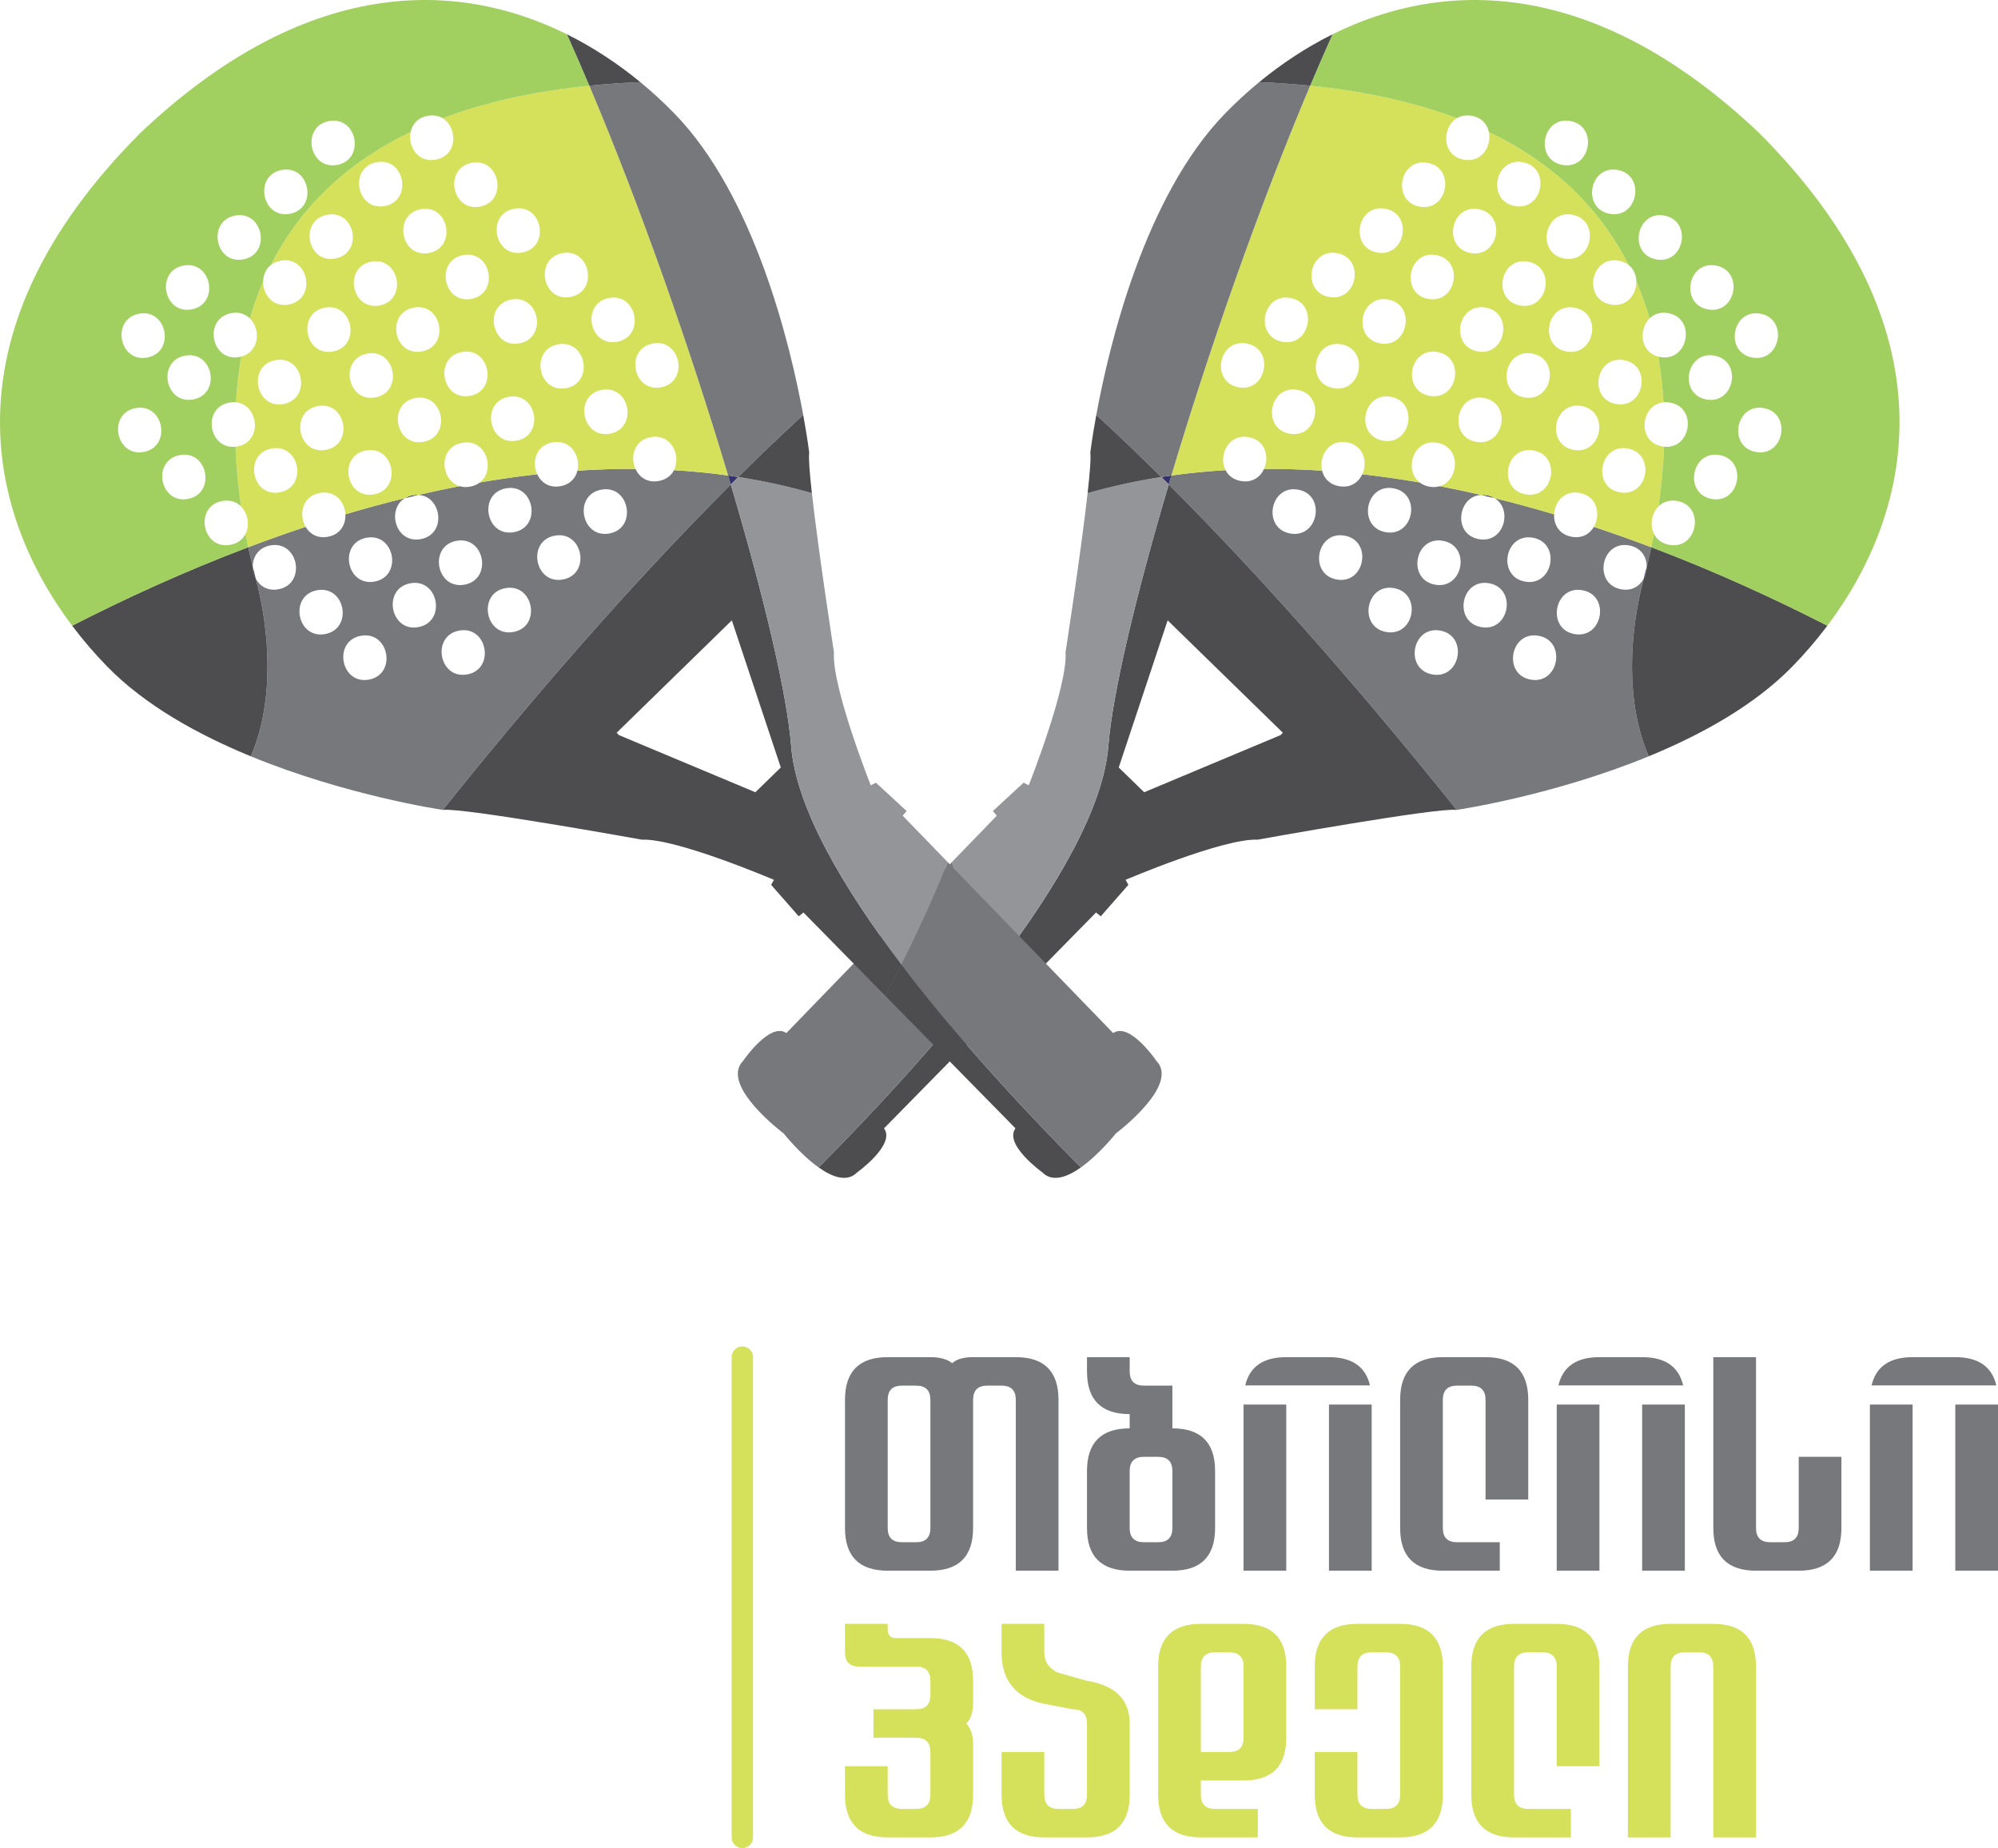 <svg xmlns="http://www.w3.org/2000/svg" xmlns:xlink="http://www.w3.org/1999/xlink" id="Layer_1" x="0px" y="0px" width="281.798px" height="260.62px" viewBox="0 0 281.798 260.62" xml:space="preserve"><path fill="#77787B" d="M165.208,67.055c2.535-0.355,5.083-0.602,7.638-0.752c0.377,0.743,1.075,1.332,2.146,1.527 c1.618,0.295,2.766-0.548,3.289-1.703c2.728-0.018,5.457,0.068,8.184,0.247c0.252,1.04,1.019,1.938,2.393,2.188 c1.608,0.293,2.75-0.539,3.278-1.682c2.708,0.303,5.405,0.69,8.086,1.153c0.363,0.282,0.818,0.493,1.378,0.594 c0.556,0.102,1.054,0.065,1.493-0.069c1.95,0.376,3.891,0.788,5.816,1.237c-3.328,0.162-4.047,5.557-0.337,6.235 c3.57,0.648,4.844-4.237,2.209-5.787c2.838,0.695,5.645,1.461,8.41,2.285c-0.072,1.411,0.685,2.842,2.479,3.169 c1.473,0.267,2.554-0.407,3.132-1.4c2.748,0.911,5.448,1.873,8.09,2.871c-0.215,1.003-0.43,1.928-0.637,2.765 c0.012-1.36-0.755-2.702-2.484-3.016c-3.988-0.725-5.114,5.459-1.123,6.185c1.511,0.274,2.61-0.447,3.176-1.485 c-1.969,7.366-2.66,17.272,0.71,25.039c-13.456,5.525-26.752,7.507-27.081,7.556c-11.565-14.436-25.74-31.029-40.621-45.896 C164.958,67.897,165.082,67.477,165.208,67.055 M215.879,95.841c3.987,0.724,5.113-5.46,1.125-6.182 C213.016,88.931,211.892,95.114,215.879,95.841 M222.059,89.417c3.987,0.727,5.113-5.458,1.125-6.183 C219.195,82.509,218.07,88.691,222.059,89.417 M202.013,95.108c3.986,0.726,5.109-5.457,1.124-6.183 C199.15,88.201,198.026,94.384,202.013,95.108 M210.029,82.253c-3.988-0.726-5.112,5.456-1.124,6.184 C212.893,89.162,214.017,82.98,210.029,82.253 M215.084,82.017c3.986,0.722,5.113-5.459,1.125-6.185 C212.222,75.107,211.097,81.291,215.084,82.017 M203.518,76.268c-3.989-0.726-5.111,5.457-1.124,6.183 C206.378,83.174,207.504,76.991,203.518,76.268 M195.499,89.123c3.989,0.727,5.114-5.458,1.125-6.182 C192.638,82.213,191.513,88.399,195.499,89.123 M196.543,68.865c-3.985-0.725-5.109,5.457-1.125,6.182 C199.407,75.772,200.533,69.59,196.543,68.865 M188.526,81.721c3.987,0.725,5.111-5.458,1.124-6.184 C185.666,74.814,184.537,80.995,188.526,81.721 M181.966,75.234c3.986,0.725,5.113-5.458,1.126-6.184 C179.104,68.324,177.978,74.509,181.966,75.234"></path><path fill="#34326C" d="M210.782,70.243c-0.622-0.152-1.246-0.302-1.872-0.448c0.249-0.012,0.511,0.002,0.789,0.052 C210.116,69.923,210.474,70.061,210.782,70.243"></path><path fill="#D5E05B" d="M205.469,16.676c-2.122,1.289-2.163,5.267,0.988,5.841c2.572,0.467,3.95-1.942,3.534-3.905 c9.86,4.746,16.017,11.435,19.718,18.761c-0.368-0.291-0.83-0.508-1.4-0.612c-3.988-0.725-5.112,5.458-1.125,6.184 c2.292,0.418,3.636-1.449,3.609-3.248c0.737,1.716,1.355,3.458,1.862,5.211c-1.534,1.516-1.377,4.695,1.23,5.375 c0.375,2.17,0.611,4.331,0.735,6.453c-3.196,0.318-3.834,5.559-0.182,6.223c0.085,0.016,0.167,0.024,0.249,0.033 c-0.105,2.996-0.394,5.831-0.767,8.414c-0.98,0.976-1.262,2.633-0.648,3.875c-0.125,0.656-0.253,1.285-0.382,1.888 c-2.641-0.999-5.341-1.96-8.089-2.872c0.987-1.697,0.507-4.324-2.008-4.782c-2.192-0.399-3.517,1.291-3.604,3.014 c-2.765-0.824-5.57-1.591-8.409-2.286c-0.308-0.181-0.666-0.319-1.084-0.395c-0.276-0.051-0.539-0.065-0.788-0.053 c-1.926-0.448-3.866-0.861-5.816-1.237c2.706-0.827,3.063-5.49-0.369-6.114c-3.431-0.624-4.74,3.859-2.502,5.589 c-2.681-0.462-5.378-0.85-8.086-1.152c0.784-1.692,0.226-4.067-2.152-4.501c-2.614-0.476-3.999,2.016-3.519,3.995 c-2.727-0.179-5.456-0.265-8.184-0.248c0.77-1.691,0.205-4.049-2.166-4.479c-2.916-0.53-4.297,2.634-3.27,4.656 c-2.555,0.15-5.102,0.397-7.637,0.751c5.23-17.499,12.23-37.6,19.569-54.965C192.873,12.903,199.709,14.493,205.469,16.676  M228.461,69.431c3.986,0.726,5.111-5.456,1.125-6.182C225.599,62.522,224.474,68.706,228.461,69.431 M229.051,50.789 c-3.989-0.725-5.112,5.456-1.127,6.184C231.913,57.698,233.04,51.513,229.051,50.789 M223.075,57.261 c-3.988-0.726-5.112,5.458-1.125,6.181C225.934,64.169,227.062,57.987,223.075,57.261 M215.16,69.712 c3.988,0.724,5.113-5.46,1.126-6.185C212.298,62.802,211.173,68.986,215.16,69.712 M222.077,43.386 c-3.984-0.726-5.111,5.458-1.123,6.182C224.94,50.292,226.067,44.112,222.077,43.386 M216.1,49.857 c-3.988-0.726-5.112,5.458-1.125,6.184C218.964,56.769,220.089,50.584,216.1,49.857 M208.185,62.308 c3.988,0.725,5.112-5.457,1.126-6.184C205.321,55.399,204.199,61.583,208.185,62.308 M209.542,43.375 c-3.987-0.727-5.115,5.456-1.125,6.183C212.403,50.282,213.528,44.099,209.542,43.375 M215.517,36.899 c-3.988-0.727-5.112,5.46-1.125,6.185C218.378,43.809,219.505,37.625,215.517,36.899 M202.751,49.639 c-3.988-0.726-5.112,5.458-1.125,6.184C205.614,56.547,206.739,50.365,202.751,49.639 M195.042,62.142 c3.985,0.723,5.112-5.458,1.124-6.185C192.179,55.233,191.055,61.416,195.042,62.142 M220.625,36.458 c3.989,0.727,5.113-5.454,1.126-6.18C217.765,29.552,216.639,35.733,220.625,36.458 M202.566,35.97 c-3.987-0.725-5.111,5.458-1.126,6.183C205.429,42.878,206.554,36.697,202.566,35.97 M208.543,29.498 c-3.986-0.723-5.111,5.457-1.124,6.183C211.407,36.406,212.531,30.223,208.543,29.498 M195.779,42.237 c-3.987-0.725-5.112,5.457-1.126,6.182C198.64,49.146,199.764,42.961,195.779,42.237 M181.885,61.161 c3.988,0.724,5.114-5.46,1.125-6.187C179.025,54.251,177.897,60.434,181.885,61.161 M188.066,54.739 c3.986,0.724,5.113-5.459,1.123-6.184C185.205,47.829,184.079,54.014,188.066,54.739 M213.652,29.057 c3.986,0.724,5.112-5.458,1.126-6.185C210.788,22.147,209.664,28.332,213.652,29.057 M201.349,22.959 c-3.987-0.728-5.113,5.455-1.125,6.181C204.213,29.868,205.339,23.684,201.349,22.959 M195.372,29.43 c-3.987-0.726-5.111,5.458-1.125,6.184C198.231,36.336,199.359,30.158,195.372,29.43 M188.584,35.696 c-3.987-0.725-5.112,5.459-1.124,6.183C191.445,42.605,192.572,36.421,188.584,35.696 M174.691,54.62 c3.986,0.725,5.112-5.459,1.124-6.183C171.827,47.709,170.702,53.895,174.691,54.62 M180.871,48.198 c3.985,0.725,5.111-5.457,1.125-6.18C178.01,41.291,176.882,47.472,180.871,48.198"></path><path fill="#34326C" d="M231.825,81.617c0.136-0.51,0.282-1.076,0.432-1.684C232.251,80.518,232.103,81.106,231.825,81.617"></path><path fill="#4D4D4F" d="M231.825,81.617c0.278-0.511,0.427-1.099,0.432-1.684c0.207-0.837,0.422-1.762,0.637-2.765 c9.113,3.447,17.527,7.328,24.838,11.07c-1.558,2.069-3.218,3.989-4.93,5.744c-5.355,5.491-12.832,9.621-20.267,12.674 C229.165,98.889,229.856,88.983,231.825,81.617"></path><g opacity="0.9">	<g>		<defs>			<rect id="SVGID_1_" x="184.78" width="83.127" height="88.238"></rect>		</defs>		<clipPath id="SVGID_2_">			<use xlink:href="#SVGID_1_"></use>		</clipPath>		<path clip-path="url(#SVGID_2_)" fill="#98CB4F" d="M233.274,75.28c0.374,0.755,1.077,1.357,2.161,1.554   c3.986,0.726,5.112-5.46,1.125-6.184c-1.123-0.205-2.019,0.139-2.638,0.755c0.373-2.583,0.66-5.418,0.767-8.414   c3.781,0.427,4.779-5.505,0.873-6.215c-0.335-0.061-0.648-0.071-0.941-0.041c-0.124-2.121-0.359-4.282-0.734-6.453   c0.089,0.023,0.178,0.046,0.273,0.063c3.986,0.725,5.111-5.458,1.124-6.185c-1.117-0.203-2.01,0.138-2.628,0.748   c-0.507-1.753-1.125-3.496-1.862-5.212c-0.014-0.884-0.358-1.749-1.084-2.323c-3.701-7.327-9.857-14.015-19.718-18.761   c-0.229-1.079-0.998-2.023-2.412-2.281c-0.837-0.152-1.546,0.003-2.11,0.345c-5.76-2.183-12.598-3.774-20.69-4.587   c1.048-2.478,2.103-4.899,3.159-7.25c15.69-7.802,36.93-8.13,60.19,13.927c27.604,27.69,21.845,53.207,9.602,69.472   c-7.31-3.742-15.724-7.623-24.838-11.07C233.021,76.565,233.149,75.936,233.274,75.28 M221.486,17.072   c-3.989-0.725-5.113,5.458-1.126,6.186C224.348,23.981,225.473,17.799,221.486,17.072 M228.158,23.965   c-3.987-0.724-5.112,5.458-1.125,6.184S232.144,24.69,228.158,23.965 M234.733,30.399c-3.988-0.725-5.114,5.459-1.126,6.185   C237.593,37.309,238.719,31.126,234.733,30.399 M242.013,37.449c-3.987-0.727-5.112,5.456-1.125,6.182   C244.875,44.356,246,38.175,242.013,37.449 M240.671,56.334c3.986,0.725,5.112-5.458,1.123-6.184   C237.809,49.425,236.682,55.608,240.671,56.334 M248.278,44.237c-3.988-0.726-5.111,5.46-1.123,6.184   C251.14,51.146,252.266,44.963,248.278,44.237 M248.77,57.552c-3.988-0.728-5.113,5.458-1.125,6.183   C251.632,64.46,252.759,58.277,248.77,57.552 M242.538,64.177c-3.988-0.725-5.112,5.458-1.125,6.183   C245.402,71.087,246.525,64.904,242.538,64.177"></path>	</g></g><path fill="#34326C" d="M165.208,67.055c-0.127,0.422-0.251,0.842-0.376,1.261c-0.351-0.351-0.7-0.7-1.053-1.049 C164.256,67.193,164.732,67.121,165.208,67.055"></path><path fill="#77787B" d="M165.208,67.055c-0.477,0.066-0.952,0.138-1.429,0.212c-3.03-3.004-6.088-5.932-9.158-8.754 c1.807-9.83,6.831-30.885,18.195-42.537c1.471-1.508,3.066-2.983,4.773-4.388c2.502,0.1,4.894,0.271,7.188,0.501 C177.44,29.455,170.44,49.555,165.208,67.055"></path><path fill="#4D4D4F" d="M177.59,11.588c3.092-2.547,6.558-4.865,10.348-6.749c-1.057,2.351-2.11,4.772-3.158,7.25 C182.484,11.859,180.092,11.688,177.59,11.588"></path><path fill="#4D4D4F" d="M156.325,105.18c0.554-7.166,3.766-20.854,8.509-36.864c14.88,14.868,29.054,31.461,40.62,45.896 c-0.004,0.001-0.024,0.004-0.024,0.004c-2.719-0.375-28.036,4.192-28.036,4.192c-4.887-0.212-18.64,5.666-18.64,5.666l0.393,0.707 l-3.895,4.438l-0.666-0.537l-11.529,11.735c-0.76-1.421-1.524-2.887-2.285-4.393C149.026,125.141,155.65,113.89,156.325,105.18  M180.608,103.666l0.326-0.335l-16.247-15.847l-6.901,20.745l3.585,3.495L180.608,103.666z"></path><path fill="#939598" d="M164.833,68.316c-4.742,16.01-7.954,29.698-8.51,36.864c-0.674,8.71-7.298,19.961-15.553,30.844 c-2.285-4.523-4.534-9.394-6.534-14.434l6.354-6.561l-0.559-0.652l4.339-4.003l0.72,0.374c0,0,5.529-13.896,5.195-18.776 c0,0,2.184-14.11,3.111-22.427c3.424-0.98,6.89-1.732,10.383-2.277C164.132,67.616,164.482,67.965,164.833,68.316"></path><path fill="#4D4D4F" d="M153.397,69.544c0.318-2.845,0.49-5.016,0.376-5.707c0,0,0.244-2.034,0.85-5.325 c3.069,2.822,6.127,5.75,9.158,8.755C160.287,67.813,156.821,68.565,153.397,69.544"></path><path fill="#4D4D4F" d="M120.916,165.312c-1.43,1.468-3.526,0.69-5.46-0.683c7.194-7.23,17.068-17.733,25.315-28.605 c0.761,1.506,1.525,2.972,2.285,4.393l-18.373,18.704C126.357,161.406,120.916,165.312,120.916,165.312"></path><path fill="#77787B" d="M115.456,164.63c-2.607-1.852-4.922-4.785-4.922-4.785s-9.083-6.798-5.724-10.241 c0,0,3.773-5.535,6.098-3.92l23.329-24.094c2,5.04,4.25,9.91,6.534,14.434C132.524,146.896,122.649,157.399,115.456,164.63"></path><path fill="#77787B" d="M102.698,67.055c-2.535-0.355-5.083-0.602-7.637-0.752c-0.378,0.743-1.077,1.332-2.147,1.527 c-1.618,0.295-2.765-0.548-3.29-1.703c-2.727-0.018-5.457,0.068-8.182,0.247c-0.253,1.04-1.02,1.938-2.394,2.188 c-1.607,0.293-2.749-0.539-3.278-1.682c-2.707,0.303-5.405,0.69-8.085,1.153c-0.365,0.282-0.819,0.493-1.378,0.594 c-0.556,0.102-1.055,0.065-1.494-0.069c-1.95,0.376-3.891,0.788-5.817,1.237c3.329,0.162,4.047,5.557,0.337,6.235 c-3.57,0.648-4.843-4.237-2.208-5.787c-2.838,0.695-5.644,1.461-8.41,2.285c0.071,1.411-0.685,2.842-2.48,3.169 c-1.472,0.267-2.553-0.407-3.131-1.4c-2.749,0.911-5.449,1.873-8.09,2.871c0.214,1.003,0.429,1.928,0.636,2.765 c-0.011-1.36,0.755-2.702,2.484-3.016c3.989-0.725,5.114,5.459,1.124,6.185c-1.512,0.274-2.61-0.447-3.176-1.485 c1.968,7.366,2.66,17.272-0.71,25.039c13.456,5.525,26.752,7.507,27.081,7.556c11.566-14.436,25.74-31.029,40.62-45.896 C102.949,67.897,102.824,67.477,102.698,67.055 M52.027,95.841c-3.987,0.724-5.113-5.46-1.125-6.182 C54.891,88.931,56.015,95.114,52.027,95.841 M45.847,89.417c-3.987,0.727-5.114-5.458-1.124-6.183 C48.712,82.509,49.837,88.691,45.847,89.417 M65.894,95.108c-3.988,0.726-5.111-5.457-1.124-6.183 C68.757,88.201,69.881,94.384,65.894,95.108 M57.878,82.253c3.988-0.726,5.111,5.456,1.124,6.184 C55.014,89.162,53.89,82.98,57.878,82.253 M52.822,82.017c-3.987,0.722-5.113-5.459-1.125-6.185 C55.685,75.107,56.81,81.291,52.822,82.017 M64.389,76.268c3.988-0.726,5.111,5.457,1.124,6.183 C61.527,83.174,60.402,76.991,64.389,76.268 M72.408,89.123c-3.99,0.727-5.115-5.458-1.126-6.182 C75.269,82.213,76.394,88.399,72.408,89.123 M71.363,68.865c3.986-0.725,5.11,5.457,1.125,6.182 C68.5,75.772,67.374,69.59,71.363,68.865 M79.38,81.721c-3.987,0.725-5.11-5.458-1.123-6.184 C82.241,74.814,83.37,80.995,79.38,81.721 M85.941,75.234c-3.987,0.725-5.114-5.458-1.126-6.184S89.929,74.509,85.941,75.234"></path><path fill="#34326C" d="M57.125,70.243c0.623-0.152,1.246-0.302,1.872-0.448c-0.249-0.012-0.511,0.002-0.788,0.052 C57.792,69.923,57.433,70.061,57.125,70.243"></path><path fill="#D5E05B" d="M62.437,16.676c2.122,1.289,2.163,5.267-0.987,5.841c-2.574,0.467-3.952-1.942-3.535-3.905 c-9.861,4.746-16.016,11.435-19.718,18.761c0.368-0.291,0.83-0.508,1.4-0.612c3.988-0.725,5.112,5.458,1.125,6.184 c-2.292,0.418-3.636-1.449-3.609-3.248c-0.738,1.716-1.355,3.458-1.863,5.211c1.536,1.516,1.377,4.695-1.23,5.375 c-0.375,2.17-0.611,4.331-0.734,6.453c3.195,0.318,3.833,5.559,0.18,6.223c-0.085,0.016-0.166,0.024-0.249,0.033 c0.106,2.996,0.394,5.831,0.767,8.414c0.981,0.976,1.262,2.633,0.648,3.875c0.125,0.656,0.253,1.285,0.382,1.888 c2.641-0.999,5.341-1.96,8.089-2.872c-0.987-1.697-0.507-4.324,2.008-4.782c2.192-0.399,3.517,1.291,3.604,3.014 c2.765-0.824,5.571-1.591,8.409-2.286c0.308-0.181,0.667-0.319,1.084-0.395c0.278-0.051,0.539-0.065,0.788-0.053 c1.926-0.448,3.867-0.861,5.817-1.237c-2.706-0.827-3.064-5.49,0.369-6.114c3.431-0.624,4.74,3.859,2.502,5.589 c2.681-0.462,5.378-0.85,8.086-1.152c-0.784-1.692-0.226-4.067,2.152-4.501c2.615-0.476,4,2.016,3.52,3.995 c2.725-0.179,5.455-0.265,8.182-0.248c-0.769-1.691-0.204-4.049,2.167-4.479c2.915-0.53,4.296,2.634,3.269,4.656 c2.555,0.15,5.103,0.397,7.638,0.751c-5.232-17.499-12.232-37.6-19.571-54.965C75.034,12.903,68.197,14.493,62.437,16.676  M39.445,69.431c-3.986,0.726-5.112-5.456-1.124-6.182C42.307,62.522,43.432,68.706,39.445,69.431 M38.855,50.789 c3.989-0.725,5.113,5.456,1.127,6.184C35.994,57.698,34.868,51.513,38.855,50.789 M44.831,57.261 c3.989-0.726,5.113,5.458,1.125,6.181C41.972,64.169,40.844,57.987,44.831,57.261 M52.746,69.712 c-3.988,0.724-5.113-5.46-1.126-6.185C55.609,62.802,56.733,68.986,52.746,69.712 M45.829,43.386 c3.986-0.726,5.112,5.458,1.125,6.182C42.966,50.292,41.839,44.112,45.829,43.386 M51.806,49.857 c3.988-0.726,5.112,5.458,1.125,6.184C48.942,56.769,47.818,50.584,51.806,49.857 M59.721,62.308 c-3.988,0.725-5.112-5.457-1.126-6.184C62.585,55.399,63.707,61.583,59.721,62.308 M58.365,43.375 c3.988-0.727,5.115,5.456,1.125,6.183C55.504,50.282,54.378,44.099,58.365,43.375 M52.389,36.899 c3.988-0.727,5.112,5.46,1.125,6.185C49.528,43.809,48.401,37.625,52.389,36.899 M65.155,49.639 c3.988-0.726,5.112,5.458,1.125,6.184C62.293,56.547,61.168,50.365,65.155,49.639 M72.866,62.142 c-3.987,0.723-5.114-5.458-1.125-6.185C75.727,55.233,76.851,61.416,72.866,62.142 M47.281,36.458 c-3.989,0.727-5.113-5.454-1.125-6.18C50.141,29.552,51.267,35.733,47.281,36.458 M65.34,35.97c3.988-0.725,5.112,5.458,1.126,6.183 C62.477,42.878,61.352,36.697,65.34,35.97 M59.363,29.498c3.986-0.723,5.112,5.457,1.124,6.183 C56.499,36.406,55.375,30.223,59.363,29.498 M72.127,42.237c3.988-0.725,5.113,5.457,1.126,6.182 C69.266,49.146,68.143,42.961,72.127,42.237 M86.022,61.161c-3.989,0.724-5.114-5.46-1.126-6.187 C88.881,54.251,90.009,60.434,86.022,61.161 M79.841,54.739c-3.987,0.724-5.114-5.459-1.123-6.184 C82.702,47.829,83.828,54.014,79.841,54.739 M54.254,29.057c-3.986,0.724-5.112-5.458-1.125-6.185 C57.119,22.147,58.243,28.332,54.254,29.057 M66.557,22.959c3.987-0.728,5.113,5.455,1.125,6.181 C63.693,29.868,62.567,23.684,66.557,22.959 M72.535,29.43c3.987-0.726,5.111,5.458,1.125,6.184 C69.675,36.336,68.548,30.158,72.535,29.43 M79.322,35.696c3.987-0.725,5.112,5.459,1.124,6.183 C76.461,42.605,75.334,36.421,79.322,35.696 M93.215,54.62c-3.986,0.725-5.112-5.459-1.123-6.183 C96.079,47.709,97.204,53.895,93.215,54.62 M87.036,48.198c-3.986,0.725-5.111-5.457-1.125-6.18 C89.896,41.291,91.024,47.472,87.036,48.198"></path><path fill="#34326C" d="M36.082,81.617c-0.136-0.51-0.282-1.076-0.432-1.684C35.655,80.518,35.804,81.106,36.082,81.617 L36.082,81.617"></path><path fill="#4D4D4F" d="M36.082,81.617c-0.278-0.511-0.427-1.099-0.432-1.684c-0.206-0.837-0.422-1.762-0.635-2.765 c-9.114,3.447-17.528,7.328-24.839,11.07c1.557,2.069,3.218,3.989,4.93,5.744c5.355,5.491,12.832,9.621,20.267,12.674 C38.742,98.889,38.05,88.983,36.082,81.617"></path><g opacity="0.9">	<g>		<defs>			<rect id="SVGID_3_" width="83.127" height="88.238"></rect>		</defs>		<clipPath id="SVGID_4_">			<use xlink:href="#SVGID_3_"></use>		</clipPath>		<path clip-path="url(#SVGID_4_)" fill="#98CB4F" d="M34.633,75.28c-0.374,0.755-1.077,1.357-2.161,1.554   c-3.986,0.726-5.113-5.46-1.125-6.184c1.123-0.205,2.019,0.139,2.637,0.755c-0.372-2.583-0.661-5.418-0.766-8.414   c-3.781,0.427-4.779-5.505-0.874-6.215c0.336-0.061,0.649-0.071,0.942-0.041c0.124-2.121,0.359-4.282,0.734-6.453   c-0.088,0.023-0.178,0.046-0.273,0.063c-3.986,0.725-5.111-5.458-1.124-6.185c1.118-0.203,2.01,0.138,2.628,0.748   c0.507-1.753,1.125-3.496,1.863-5.212c0.013-0.884,0.358-1.749,1.084-2.323c3.701-7.327,9.857-14.015,19.717-18.761   c0.229-1.079,0.997-2.023,2.412-2.281c0.837-0.152,1.546,0.003,2.11,0.345c5.76-2.183,12.598-3.774,20.69-4.587   c-1.047-2.478-2.101-4.899-3.158-7.25c-15.69-7.802-36.93-8.13-60.19,13.927c-27.604,27.69-21.845,53.207-9.603,69.472   c7.311-3.742,15.725-7.623,24.839-11.07C34.886,76.565,34.758,75.936,34.633,75.28 M46.42,17.072   c3.988-0.725,5.113,5.458,1.126,6.186C43.559,23.981,42.433,17.799,46.42,17.072 M39.749,23.965   c3.988-0.724,5.113,5.458,1.125,6.184C36.887,30.875,35.762,24.69,39.749,23.965 M33.174,30.399   c3.988-0.725,5.114,5.459,1.126,6.185C30.313,37.309,29.188,31.126,33.174,30.399 M25.893,37.449   c3.988-0.727,5.113,5.456,1.125,6.182C23.032,44.356,21.906,38.175,25.893,37.449 M27.236,56.334   c-3.987,0.725-5.113-5.458-1.124-6.184C30.098,49.425,31.225,55.608,27.236,56.334 M19.628,44.237   c3.987-0.726,5.112,5.46,1.123,6.184C16.767,51.146,15.641,44.963,19.628,44.237 M19.137,57.552   c3.988-0.728,5.113,5.458,1.125,6.183C16.274,64.46,15.147,58.277,19.137,57.552 M25.369,64.177   c3.989-0.725,5.113,5.458,1.124,6.183C22.503,71.087,21.382,64.904,25.369,64.177"></path>	</g></g><path fill="#34326C" d="M102.698,67.055c0.126,0.422,0.251,0.842,0.375,1.261c0.351-0.351,0.702-0.7,1.053-1.049 C103.651,67.193,103.175,67.121,102.698,67.055"></path><path fill="#77787B" d="M102.698,67.055c0.477,0.066,0.953,0.138,1.428,0.212c3.031-3.004,6.089-5.932,9.158-8.754 c-1.805-9.83-6.83-30.885-18.194-42.537c-1.472-1.508-3.066-2.983-4.774-4.388c-2.501,0.1-4.893,0.271-7.189,0.501 C90.467,29.455,97.467,49.555,102.698,67.055"></path><path fill="#4D4D4F" d="M90.316,11.588c-3.092-2.547-6.558-4.865-10.347-6.749c1.056,2.351,2.111,4.772,3.158,7.25 C85.423,11.859,87.815,11.688,90.316,11.588"></path><path fill="#4D4D4F" d="M111.582,105.18c-0.554-7.166-3.766-20.854-8.509-36.864c-14.88,14.868-29.054,31.461-40.62,45.896 c0.004,0.001,0.024,0.004,0.024,0.004c2.719-0.375,28.037,4.192,28.037,4.192c4.886-0.212,18.64,5.666,18.64,5.666l-0.394,0.707 l3.896,4.438l0.665-0.537l11.529,11.735c0.761-1.421,1.525-2.887,2.285-4.393C118.881,125.141,112.257,113.89,111.582,105.18  M87.299,103.666l-0.326-0.335l16.246-15.847l6.903,20.745l-3.585,3.495L87.299,103.666z"></path><path fill="#939598" d="M103.073,68.316c4.743,16.01,7.954,29.698,8.509,36.864c0.674,8.71,7.299,19.961,15.553,30.844 c2.285-4.523,4.535-9.394,6.535-14.434l-6.354-6.561l0.558-0.652l-4.339-4.003l-0.719,0.374c0,0-5.53-13.896-5.195-18.776 c0,0-2.183-14.11-3.112-22.427c-3.423-0.98-6.89-1.732-10.383-2.277C103.774,67.616,103.424,67.965,103.073,68.316"></path><path fill="#4D4D4F" d="M114.509,69.544c-0.318-2.845-0.49-5.016-0.376-5.707c0,0-0.245-2.034-0.849-5.325 c-3.069,2.822-6.128,5.75-9.158,8.755C107.619,67.813,111.086,68.565,114.509,69.544"></path><path fill="#4D4D4F" d="M146.991,165.312c1.431,1.468,3.525,0.69,5.46-0.683c-7.194-7.23-17.068-17.733-25.315-28.605 c-0.761,1.506-1.525,2.972-2.285,4.393l18.373,18.704C141.549,161.406,146.991,165.312,146.991,165.312"></path><path fill="#77787B" d="M152.451,164.63c2.607-1.852,4.922-4.785,4.922-4.785s9.083-6.798,5.724-10.241c0,0-3.771-5.535-6.098-3.92 l-23.329-24.094c-2,5.04-4.249,9.91-6.534,14.434C135.382,146.896,145.256,157.399,152.451,164.63"></path><path fill="#D5E05B" d="M125.2,249.073v4.016c0,1.338,0.668,2.007,2.008,2.007h2.007c1.339,0,2.008-0.669,2.008-2.007v-6.022 c0-1.338-0.669-2.009-2.008-2.009h-6.023v-4.015h6.023c1.339,0,2.008-0.67,2.008-2.008v-2.008c0-1.337-0.669-2.008-2.008-2.008 h-8.031c-1.338,0-2.007-0.671-2.007-2.008v-4.015h6.023v0.784c0,0.814,0.401,1.224,1.205,1.224h4.818 c4.015,0,6.023,2.007,6.023,6.022v3.132c0,1.285-0.321,2.249-0.963,2.892c0.642,0.683,0.963,1.646,0.963,2.891v7.147 c0,4.016-2.008,6.023-6.023,6.023H125.2c-4.016,0-6.023-2.008-6.023-6.023v-4.016H125.2z"></path><path fill="#D5E05B" d="M147.284,228.997v4.016c0,1.337,0.668,2.3,2.009,2.891l4.015,1.124c4.015,0.655,6.023,2.662,6.023,6.023 v10.038c0,4.015-2.009,6.023-6.023,6.023h-6.023c-4.016,0-6.022-2.009-6.022-6.023v-6.023h6.022v6.023 c0,1.338,0.668,2.008,2.009,2.008h2.007c1.339,0,2.008-0.67,2.008-2.008V243.05c0-1.338-0.669-2.008-2.008-2.008l-4.016-0.763 c-4.016-0.831-6.022-3.253-6.022-7.268v-4.016H147.284z"></path><path fill="#D5E05B" d="M163.345,235.019c0-4.016,2.008-6.022,6.023-6.022h6.023c4.015,0,6.022,2.007,6.022,6.022v10.039 c0,4.015-2.008,6.022-6.022,6.022h-6.023v2.007c0,1.338,0.668,2.008,2.008,2.008h6.023v4.017h-8.031 c-4.016,0-6.023-2.008-6.023-6.024V235.019z M169.369,247.066h4.015c1.339,0,2.009-0.671,2.009-2.008v-10.039 c0-1.337-0.67-2.008-2.009-2.008h-2.007c-1.34,0-2.008,0.671-2.008,2.008V247.066z"></path><path fill="#D5E05B" d="M185.43,235.019c0-4.016,2.007-6.022,6.023-6.022h6.022c4.015,0,6.023,2.007,6.023,6.022v18.068 c0,4.017-2.009,6.024-6.023,6.024h-6.022c-4.017,0-6.023-2.008-6.023-6.024v-6.021h6.023v6.021c0,1.339,0.668,2.009,2.008,2.009 h2.007c1.339,0,2.008-0.67,2.008-2.009v-18.068c0-1.337-0.669-2.007-2.008-2.007h-2.007c-1.34,0-2.008,0.67-2.008,2.007v6.022 h-6.023V235.019z"></path><path fill="#D5E05B" d="M207.514,235.019c0-4.016,2.008-6.022,6.023-6.022h6.023c4.015,0,6.022,2.007,6.022,6.022v14.054h-6.022 v-14.054c0-1.337-0.669-2.007-2.009-2.007h-2.007c-1.34,0-2.008,0.67-2.008,2.007v18.068c0,1.339,0.668,2.009,2.008,2.009h6.023 v4.016h-8.031c-4.016,0-6.023-2.008-6.023-6.024V235.019z"></path><path fill="#D5E05B" d="M229.599,259.112v-24.093c0-4.015,2.007-6.022,6.023-6.022h6.022c4.015,0,6.023,2.008,6.023,6.022v24.093 h-6.023v-24.093c0-1.338-0.669-2.008-2.008-2.008h-2.007c-1.34,0-2.008,0.67-2.008,2.008v24.093H229.599z"></path><path fill="#77787B" d="M125.2,191.387h6.023c1.337,0,2.363,0.28,3.072,0.844c0.628-0.563,1.613-0.844,2.951-0.844h6.023 c4.015,0,6.022,2.008,6.022,6.023v24.091h-6.022v-24.091c0-1.337-0.67-2.008-2.007-2.008h-2.008c-1.339,0-2.009,0.671-2.009,2.008 v18.069c0,4.016-2.008,6.021-6.023,6.021H125.2c-4.016,0-6.023-2.006-6.023-6.021v-18.069 C119.177,193.395,121.184,191.387,125.2,191.387 M125.2,215.48c0,1.337,0.67,2.008,2.008,2.008h2.007 c1.338,0,2.008-0.671,2.008-2.008v-18.069c0-1.337-0.67-2.008-2.008-2.008h-2.007c-1.338,0-2.008,0.671-2.008,2.008V215.48z"></path><path fill="#77787B" d="M159.33,191.386v2.008c0,1.339,0.671,2.009,2.009,2.009h4.015v6.023c4.016,0,6.023,2.007,6.023,6.022v8.031 c0,4.016-2.008,6.022-6.023,6.022h-6.023c-4.015,0-6.022-2.007-6.022-6.022v-8.031c0-4.016,2.008-6.022,6.022-6.022v-2.008 c-4.015,0-6.022-2.008-6.022-6.024v-2.008H159.33z M165.353,207.449c0-1.337-0.67-2.007-2.007-2.007h-2.008 c-1.338,0-2.009,0.67-2.009,2.007v8.031c0,1.337,0.671,2.008,2.009,2.008h2.008c1.337,0,2.007-0.671,2.007-2.008V207.449z"></path><path fill="#77787B" d="M197.476,197.411c0-4.017,2.008-6.023,6.022-6.023h6.023c4.016,0,6.023,2.007,6.023,6.023v14.054h-6.023 v-14.054c0-1.337-0.67-2.008-2.007-2.008h-2.008c-1.338,0-2.009,0.671-2.009,2.008v18.069c0,1.337,0.671,2.008,2.009,2.008h6.022 v4.015h-8.031c-4.015,0-6.022-2.007-6.022-6.022V197.411z"></path><path fill="#77787B" d="M247.668,191.387v24.093c0,1.337,0.67,2.008,2.008,2.008h2.008c1.337,0,2.007-0.671,2.007-2.008v-10.038 h6.023v10.038c0,4.015-2.008,6.022-6.023,6.022h-6.022c-4.016,0-6.023-2.008-6.023-6.022v-24.093H247.668z"></path><path fill="#77787B" d="M187.438,191.387h-6.023c-3.257,0-5.17,1.346-5.785,3.987h17.593 C192.608,192.733,190.696,191.387,187.438,191.387"></path><rect x="187.438" y="198.071" fill="#77787B" width="6.023" height="23.432"></rect><rect x="175.392" y="198.071" fill="#77787B" width="6.022" height="23.432"></rect><rect x="219.561" y="198.071" fill="#77787B" width="6.022" height="23.432"></rect><path fill="#77787B" d="M231.606,191.387h-6.022c-3.257,0-5.17,1.346-5.785,3.987h17.593 C236.777,192.733,234.865,191.387,231.606,191.387"></path><rect x="231.607" y="198.071" fill="#77787B" width="6.023" height="23.432"></rect><path fill="#77787B" d="M275.775,191.387h-6.022c-3.257,0-5.17,1.346-5.785,3.987h17.593 C280.946,192.733,279.034,191.387,275.775,191.387"></path><rect x="263.73" y="198.071" fill="#77787B" width="6.022" height="23.432"></rect><rect x="275.775" y="198.071" fill="#77787B" width="6.023" height="23.432"></rect><path fill="#D5E05B" d="M104.703,260.62c-0.833,0-1.508-0.675-1.508-1.508v-67.725c0-0.833,0.675-1.508,1.508-1.508 s1.507,0.675,1.507,1.508v67.725C106.21,259.945,105.536,260.62,104.703,260.62"></path></svg>